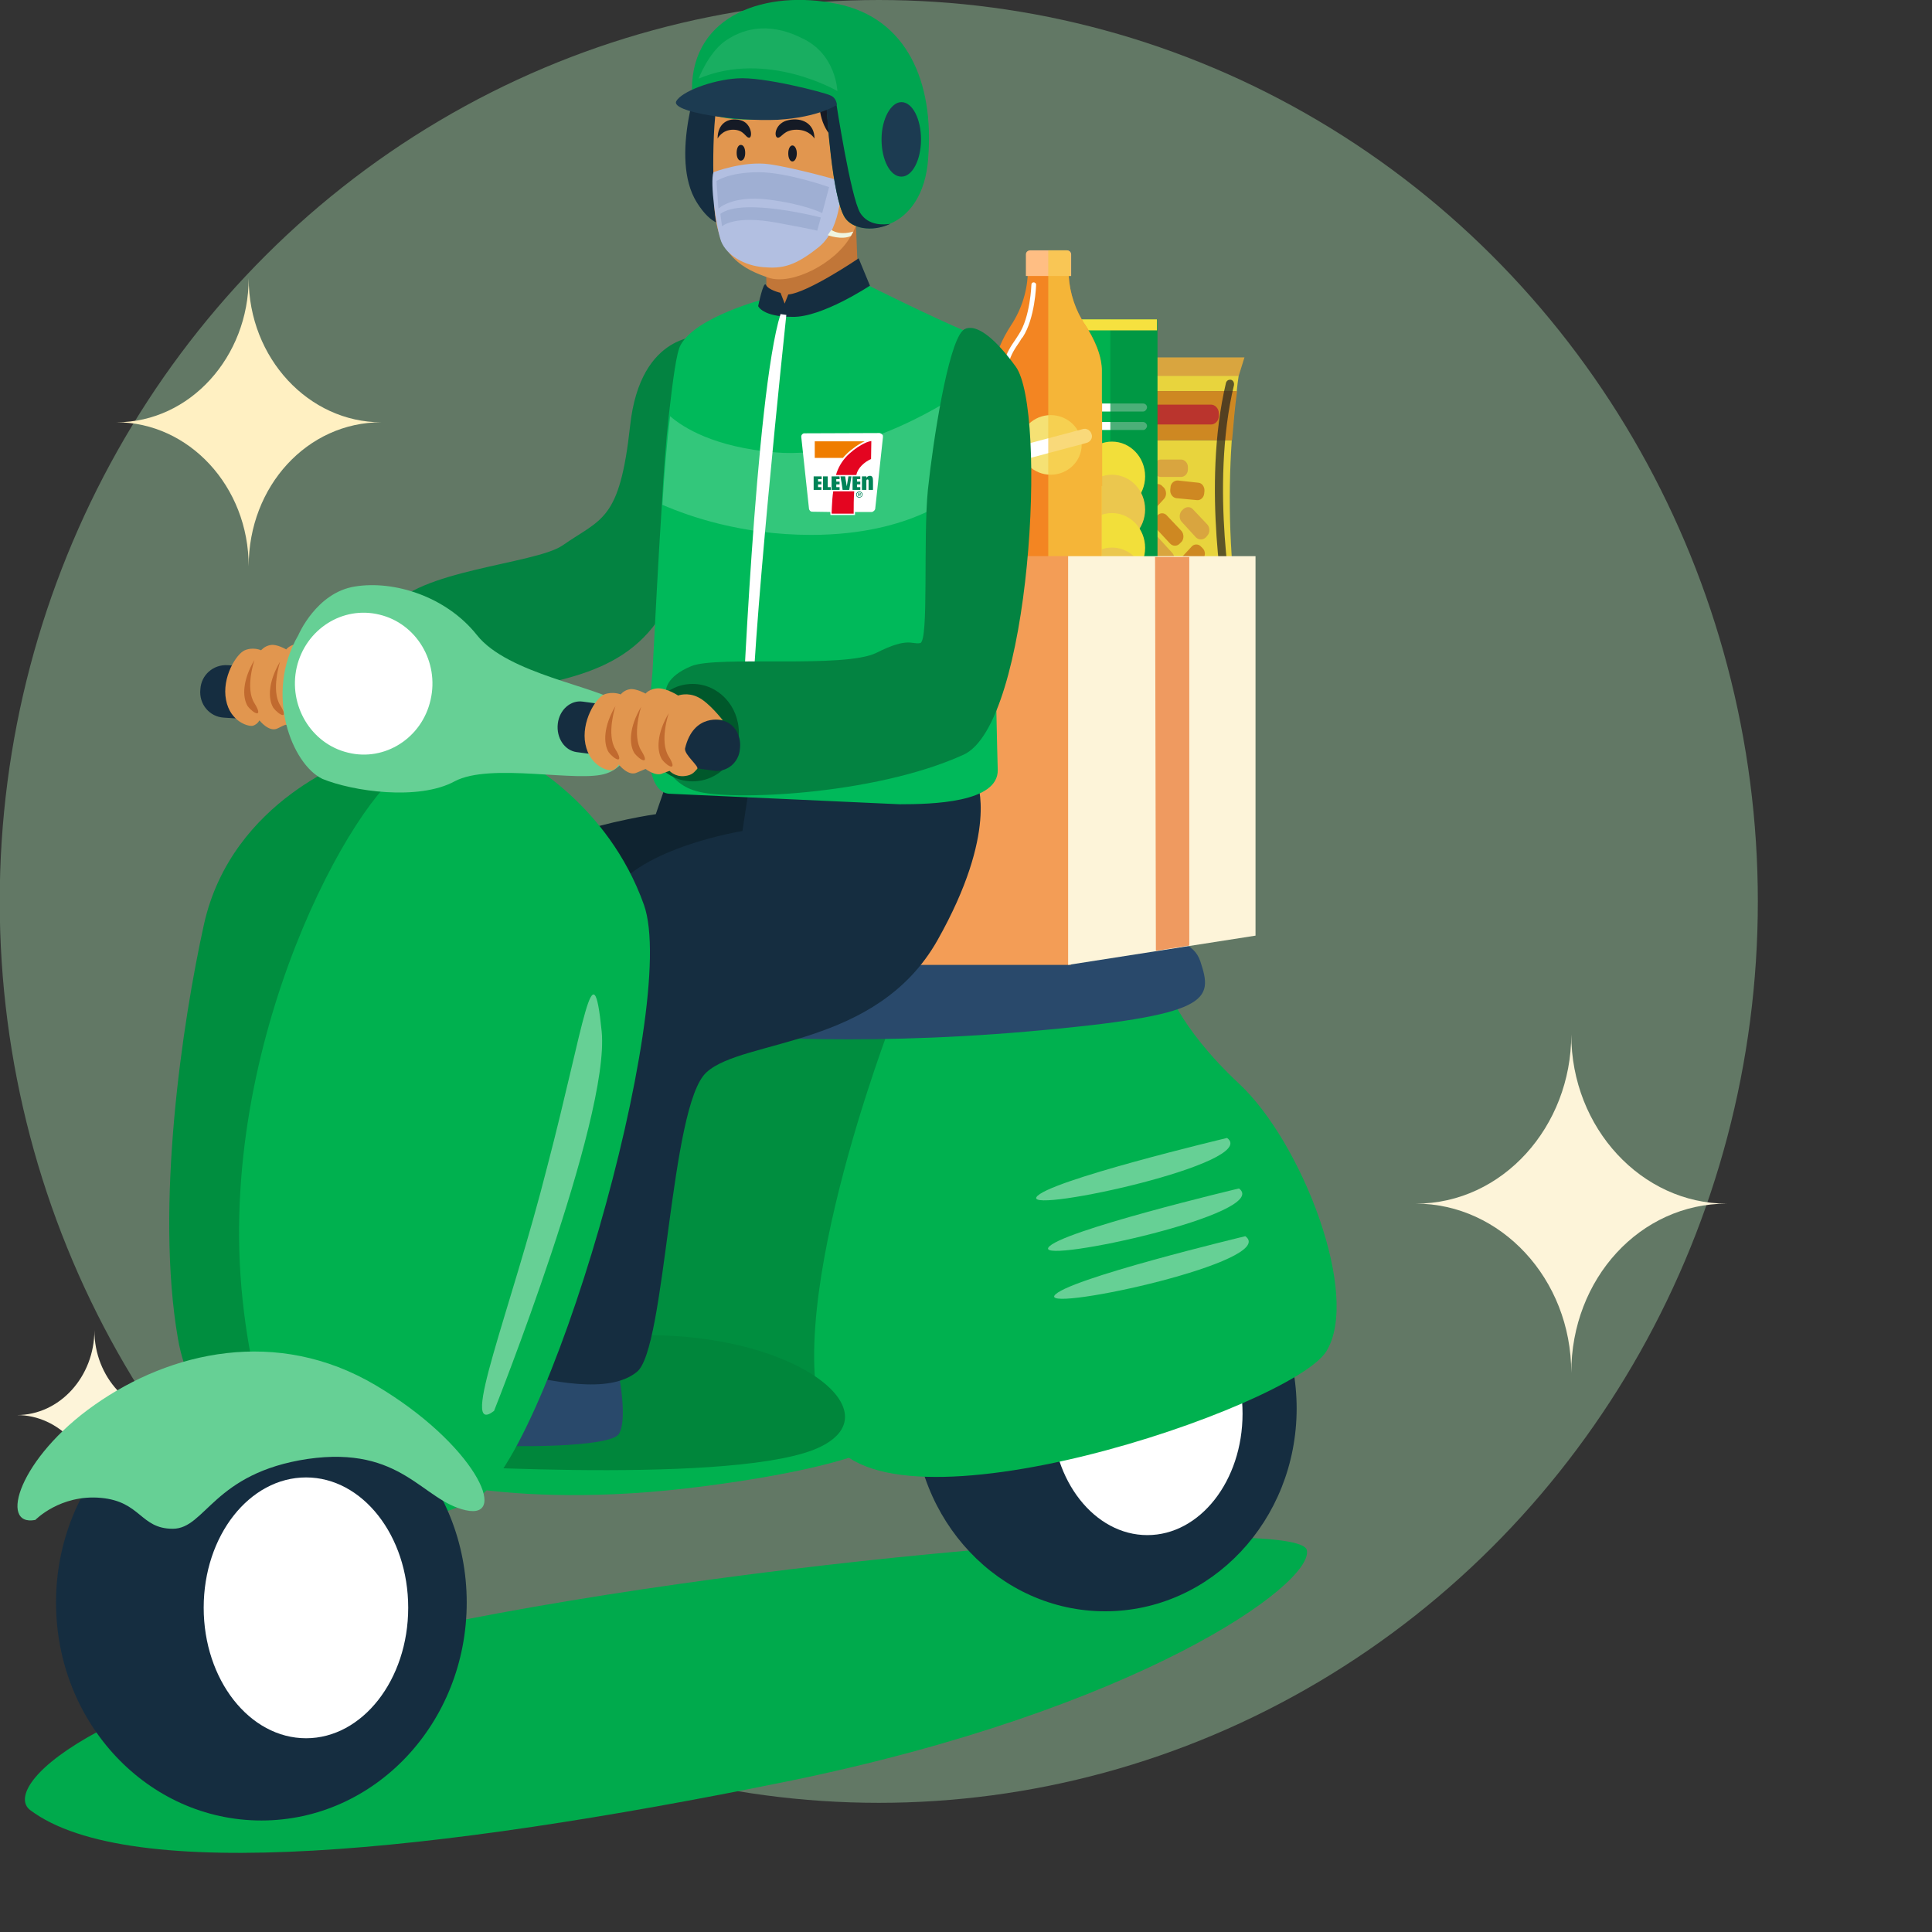 <?xml version="1.0" encoding="utf-8"?>
<svg xmlns="http://www.w3.org/2000/svg" fill="none" height="100%" overflow="visible" preserveAspectRatio="none" style="display: block;" viewBox="0 0 7 7" width="100%">
<rect x="0" y="0" width="7" height="7" fill="#333333" stroke="none"/>
<g id="Group 4644630">
<g id="Group 4644554">
<g id="Group 45913">
<g id="Group 45842">
<ellipse cx="3.184" cy="3.266" fill="#A8DFB0" fill-opacity="0.4" id="Ellipse 2414" rx="3.185" ry="3.266"/>
<path d="M5.693 4.974C5.693 4.632 5.436 4.361 5.13 4.361C5.444 4.361 5.693 4.082 5.693 3.748C5.693 4.089 5.95 4.361 6.256 4.361C5.943 4.361 5.693 4.632 5.693 4.974Z" fill="#FDF4D9" id="Vector"/>
<path d="M0.342 5.433C0.342 5.262 0.214 5.127 0.061 5.127C0.217 5.127 0.342 4.987 0.342 4.82C0.342 4.991 0.471 5.127 0.624 5.127C0.467 5.127 0.342 5.262 0.342 5.433Z" fill="#FDF4D9" id="Vector_2"/>
<path d="M0.901 2.052C0.901 1.761 0.683 1.53 0.422 1.53C0.689 1.53 0.901 1.292 0.901 1.008C0.901 1.299 1.12 1.53 1.381 1.53C1.114 1.53 0.901 1.761 0.901 2.052Z" fill="#FFF0C2" id="Vector_3"/>
</g>
</g>
</g>
<g id="Group 4644628">
<g id="Group 29181">
<g id="Group">
<g id="Group_2">
<g id="Group_3">
<g id="Group_4">
<g id="Group_5">
<path d="M4.488 1.361C4.283 1.361 4.078 1.361 3.873 1.361C3.876 1.379 3.878 1.399 3.88 1.417H4.481C4.483 1.399 4.485 1.379 4.488 1.361Z" fill="#F6E13F" id="Vector_4"/>
</g>
</g>
<g id="Group_6">
<g id="Group_7">
<path d="M3.898 1.595C3.913 1.814 3.905 2.034 3.873 2.251C4.078 2.251 4.283 2.251 4.488 2.251C4.456 2.033 4.448 1.813 4.463 1.595H3.898Z" fill="#F6E13F" id="Vector_5"/>
</g>
</g>
<g id="Group_8">
<g id="Group_9">
<path d="M4.482 1.417H3.882C3.889 1.476 3.895 1.535 3.9 1.595H4.464C4.469 1.535 4.474 1.476 4.482 1.417Z" fill="#DB9022" id="Vector_6"/>
</g>
</g>
</g>
<g id="Group_10">
<path d="M4.488 1.362H3.873L3.851 1.295H4.509L4.488 1.362Z" fill="#E6AF41" id="Vector_7"/>
</g>
<g id="Group_11">
<path d="M3.873 2.251H4.488L4.509 2.317H3.851L3.873 2.251Z" fill="#E6AF41" id="Vector_8"/>
</g>
<g id="Group_12">
<g id="Group_13">
<path d="M4.228 1.868L4.281 1.924C4.29 1.935 4.29 1.953 4.281 1.963L4.275 1.969C4.265 1.98 4.249 1.98 4.239 1.969L4.187 1.913C4.178 1.902 4.178 1.884 4.187 1.874L4.193 1.868C4.202 1.857 4.219 1.857 4.228 1.868Z" fill="#DB9022" id="Vector_9"/>
</g>
<g id="Group_14">
<path d="M4.322 1.845L4.375 1.901C4.384 1.912 4.384 1.93 4.375 1.94L4.369 1.947C4.359 1.957 4.343 1.957 4.333 1.947L4.281 1.89C4.272 1.88 4.272 1.862 4.281 1.851L4.287 1.845C4.298 1.835 4.313 1.835 4.322 1.845Z" fill="#E6AF41" id="Vector_10"/>
</g>
<g id="Group_15">
<path d="M4.039 1.9V1.98C4.039 1.995 4.027 2.007 4.014 2.007H4.006C3.991 2.007 3.981 1.994 3.981 1.98V1.9C3.981 1.884 3.993 1.873 4.006 1.873H4.014C4.028 1.873 4.039 1.886 4.039 1.9Z" fill="#E6AF41" id="Vector_11"/>
</g>
<g id="Group_16">
<path d="M4.046 1.772L4.098 1.829C4.107 1.839 4.107 1.857 4.098 1.868L4.092 1.874C4.083 1.885 4.066 1.885 4.056 1.874L4.004 1.817C3.995 1.807 3.995 1.789 4.004 1.779L4.01 1.772C4.021 1.762 4.036 1.762 4.046 1.772Z" fill="#E6AF41" id="Vector_12"/>
</g>
<g id="Group_17">
<path d="M4.195 1.946L4.247 2.003C4.257 2.013 4.257 2.031 4.247 2.042L4.241 2.048C4.232 2.058 4.215 2.058 4.206 2.048L4.154 1.991C4.144 1.981 4.144 1.963 4.154 1.953L4.16 1.946C4.169 1.936 4.186 1.936 4.195 1.946Z" fill="#E6AF41" id="Vector_13"/>
</g>
<g id="Group_18">
<path d="M4.105 2.009L4.175 2.035C4.188 2.04 4.195 2.056 4.19 2.07L4.188 2.078C4.183 2.092 4.169 2.1 4.156 2.094L4.086 2.069C4.073 2.064 4.066 2.048 4.071 2.034L4.073 2.026C4.078 2.012 4.092 2.004 4.105 2.009Z" fill="#E6AF41" id="Vector_14"/>
</g>
<g id="Group_19">
<path d="M4.155 1.703L4.123 1.775C4.117 1.789 4.102 1.794 4.089 1.788L4.082 1.784C4.069 1.778 4.064 1.761 4.07 1.747L4.102 1.675C4.108 1.661 4.123 1.655 4.136 1.662L4.143 1.666C4.156 1.673 4.161 1.69 4.155 1.703Z" fill="#E6AF41" id="Vector_15"/>
</g>
<g id="Group_20">
<path d="M4.25 2.172H4.177C4.162 2.172 4.152 2.159 4.152 2.145V2.136C4.152 2.12 4.164 2.109 4.177 2.109H4.25C4.264 2.109 4.275 2.122 4.275 2.136V2.145C4.275 2.159 4.263 2.172 4.25 2.172Z" fill="#E6AF41" id="Vector_16"/>
</g>
<g id="Group_21">
<path d="M4.279 1.728H4.206C4.191 1.728 4.181 1.715 4.181 1.701V1.692C4.181 1.676 4.193 1.665 4.206 1.665H4.279C4.293 1.665 4.304 1.678 4.304 1.692V1.701C4.304 1.716 4.293 1.728 4.279 1.728Z" fill="#E6AF41" id="Vector_17"/>
</g>
<g id="Group_22">
<path d="M4.265 2.037L4.317 1.981C4.326 1.97 4.343 1.97 4.352 1.981L4.358 1.987C4.368 1.997 4.368 2.015 4.358 2.026L4.306 2.082C4.297 2.093 4.28 2.093 4.271 2.082L4.265 2.076C4.255 2.066 4.255 2.048 4.265 2.037Z" fill="#DB9022" id="Vector_18"/>
</g>
<g id="Group_23">
<path d="M4.124 1.818L4.177 1.762C4.186 1.751 4.203 1.751 4.212 1.762L4.218 1.768C4.227 1.779 4.227 1.797 4.218 1.807L4.166 1.864C4.156 1.874 4.14 1.874 4.13 1.864L4.124 1.857C4.115 1.847 4.115 1.83 4.124 1.818Z" fill="#DB9022" id="Vector_19"/>
</g>
<g id="Group_24">
<path d="M4.057 1.946L4.109 1.89C4.119 1.879 4.135 1.879 4.145 1.89L4.151 1.896C4.16 1.906 4.16 1.924 4.151 1.935L4.099 1.991C4.089 2.002 4.073 2.002 4.063 1.991L4.057 1.985C4.047 1.975 4.047 1.957 4.057 1.946Z" fill="#DB9022" id="Vector_20"/>
</g>
<g id="Group_25">
<path d="M4.04 2.031L4.085 2.094C4.094 2.106 4.091 2.124 4.08 2.133L4.075 2.138C4.064 2.147 4.047 2.145 4.039 2.133L3.994 2.07C3.986 2.058 3.988 2.04 3.999 2.031L4.005 2.026C4.015 2.017 4.032 2.02 4.04 2.031Z" fill="#DB9022" id="Vector_21"/>
</g>
<g id="Group_26">
<path d="M4.268 1.741L4.342 1.749C4.356 1.75 4.365 1.765 4.364 1.779L4.363 1.788C4.362 1.803 4.349 1.814 4.336 1.812L4.262 1.805C4.248 1.803 4.239 1.789 4.24 1.775L4.241 1.766C4.241 1.752 4.254 1.74 4.268 1.741Z" fill="#DB9022" id="Vector_22"/>
</g>
</g>
<g id="Group_27">
<path d="M4.388 1.538H3.978C3.963 1.538 3.95 1.524 3.95 1.508V1.497C3.95 1.481 3.963 1.466 3.978 1.466H4.388C4.403 1.466 4.416 1.481 4.416 1.497V1.508C4.416 1.524 4.403 1.538 4.388 1.538Z" fill="#C5362E" id="Vector_23"/>
</g>
<g id="Group_28">
<path d="M3.911 2.237C3.91 2.237 3.908 2.237 3.907 2.237C3.899 2.235 3.894 2.226 3.897 2.217C3.898 2.213 3.985 1.766 3.897 1.397C3.894 1.388 3.899 1.38 3.907 1.377C3.916 1.375 3.923 1.38 3.925 1.389C4.016 1.766 3.926 2.22 3.925 2.225C3.923 2.231 3.917 2.237 3.911 2.237Z" fill="white" id="Vector_24"/>
</g>
<g id="Group_29">
<path d="M4.456 2.236C4.449 2.236 4.443 2.231 4.442 2.224C4.441 2.218 4.352 1.765 4.442 1.387C4.445 1.378 4.452 1.375 4.46 1.376C4.468 1.378 4.472 1.386 4.471 1.395C4.382 1.765 4.47 2.212 4.471 2.216C4.472 2.225 4.467 2.233 4.46 2.235C4.459 2.236 4.458 2.236 4.456 2.236Z" fill="#222221" id="Vector_25" opacity="0.7"/>
</g>
</g>
<path d="M4.488 2.251C4.457 2.033 4.448 1.813 4.464 1.595C4.467 1.536 4.473 1.477 4.481 1.417C4.484 1.399 4.486 1.38 4.488 1.362L4.51 1.296H4.181V2.318H4.51L4.488 2.251Z" fill="#222221" fill-opacity="0.1" id="Vector_26" opacity="0.7"/>
</g>
</g>
<g id="Group 29180">
<g id="Group_30">
<g id="Group_31">
<g id="Group_32">
<g id="Group_33">
<path d="M4.179 2.677H3.866C3.858 2.677 3.852 2.67 3.852 2.662V1.172C3.852 1.164 3.859 1.157 3.866 1.157H4.179C4.187 1.157 4.193 1.164 4.193 1.172V2.662C4.194 2.67 4.187 2.677 4.179 2.677Z" fill="#00B14F" id="Vector_27"/>
</g>
</g>
<g id="Group_34">
<g id="Group_35">
<path d="M4.142 1.558H3.914C3.906 1.558 3.9 1.552 3.9 1.544C3.9 1.536 3.905 1.529 3.914 1.529H4.142C4.149 1.529 4.156 1.536 4.156 1.544C4.155 1.551 4.149 1.558 4.142 1.558Z" fill="white" id="Vector_28"/>
</g>
</g>
<g id="Group_36">
<g id="Group_37">
<path d="M4.142 1.491H3.914C3.906 1.491 3.9 1.484 3.9 1.476C3.9 1.468 3.905 1.462 3.914 1.462H4.142C4.149 1.462 4.156 1.468 4.156 1.476C4.155 1.484 4.149 1.491 4.142 1.491Z" fill="white" id="Vector_29"/>
</g>
</g>
<g id="Group_38">
<g id="Group_39">
<path d="M4.142 2.558H3.914C3.906 2.558 3.9 2.552 3.9 2.544C3.9 2.535 3.905 2.529 3.914 2.529H4.142C4.149 2.529 4.156 2.535 4.156 2.544C4.155 2.552 4.149 2.558 4.142 2.558Z" fill="#98C04E" id="Vector_30"/>
</g>
</g>
<g id="Group_40">
<g id="Group_41">
<path d="M4.142 2.49H3.914C3.906 2.49 3.9 2.484 3.9 2.476C3.9 2.468 3.905 2.462 3.914 2.462H4.142C4.149 2.462 4.156 2.468 4.156 2.476C4.155 2.484 4.149 2.49 4.142 2.49Z" fill="#98C04E" id="Vector_31"/>
</g>
</g>
<g id="Group_42">
<g id="Group_43">
<path d="M3.877 2.66C3.872 2.66 3.868 2.656 3.868 2.651V1.227C3.868 1.223 3.873 1.218 3.877 1.218C3.881 1.218 3.885 1.222 3.885 1.227V2.65C3.886 2.655 3.882 2.66 3.877 2.66Z" fill="white" id="Vector_32"/>
</g>
</g>
</g>
<path d="M4.194 2.662V1.198V1.172V1.157H4.18H4.023V2.677H4.18C4.187 2.677 4.194 2.67 4.194 2.662Z" fill="#008E3F" id="Vector_33" opacity="0.7"/>
<g id="Group_44">
<g id="Group_45">
<path d="M4.029 1.852C4.095 1.852 4.149 1.795 4.149 1.726C4.149 1.656 4.095 1.6 4.029 1.6C3.962 1.6 3.908 1.656 3.908 1.726C3.908 1.795 3.962 1.852 4.029 1.852Z" fill="#F2DF3A" id="Vector_34"/>
</g>
</g>
<g id="Group_46">
<g id="Group_47">
<path d="M4.029 1.972C4.095 1.972 4.149 1.915 4.149 1.846C4.149 1.776 4.095 1.72 4.029 1.72C3.962 1.72 3.908 1.776 3.908 1.846C3.908 1.915 3.962 1.972 4.029 1.972Z" fill="#EBC74E" id="Vector_35"/>
</g>
</g>
<g id="Group_48">
<g id="Group_49">
<path d="M4.029 2.111C4.095 2.111 4.149 2.054 4.149 1.985C4.149 1.915 4.095 1.859 4.029 1.859C3.962 1.859 3.908 1.915 3.908 1.985C3.908 2.054 3.962 2.111 4.029 2.111Z" fill="#F2DF3A" id="Vector_36"/>
</g>
</g>
<g id="Group_50">
<g id="Group_51">
<path d="M4.029 2.236C4.095 2.236 4.149 2.179 4.149 2.11C4.149 2.04 4.095 1.984 4.029 1.984C3.962 1.984 3.908 2.04 3.908 2.11C3.908 2.179 3.962 2.236 4.029 2.236Z" fill="#EBC74E" id="Vector_37"/>
</g>
</g>
<g id="Group_52">
<g id="Group_53">
<path d="M4.192 1.157H3.851V1.197H4.192V1.157Z" fill="#F6E13F" id="Vector_38"/>
</g>
</g>
</g>
</g>
<g id="Group 29179">
<g clip-path="url(#clip0_0_14208)" id="Frame">
<g id="Group_54">
<g id="Group_55">
<g id="Group_56">
<g id="Group_57">
<path d="M3.933 1.179C3.893 1.12 3.872 1.051 3.872 0.98V0.978H3.798H3.724V0.98C3.724 1.05 3.702 1.12 3.663 1.179C3.633 1.225 3.602 1.287 3.602 1.348V2.063C3.602 2.098 3.63 2.128 3.665 2.129C3.687 2.129 3.707 2.12 3.719 2.105C3.725 2.096 3.739 2.096 3.746 2.105C3.758 2.12 3.776 2.129 3.797 2.129C3.818 2.129 3.836 2.12 3.848 2.105C3.855 2.096 3.868 2.096 3.875 2.105C3.887 2.12 3.907 2.129 3.929 2.129C3.964 2.128 3.991 2.098 3.991 2.063V1.348C3.994 1.287 3.963 1.225 3.933 1.179Z" fill="#F38522" id="Vector_39"/>
</g>
</g>
<g id="Group_58">
<g id="Group_59">
<path d="M3.881 1H3.717V0.922C3.717 0.913 3.724 0.907 3.733 0.907H3.865C3.874 0.907 3.881 0.913 3.881 0.922V1H3.881Z" fill="#FFBE83" id="Vector_40"/>
</g>
</g>
<g id="Group_60">
<g id="Group_61">
<path d="M3.994 1.455H3.602V1.761H3.994V1.455Z" fill="#F38522" id="Vector_41"/>
</g>
</g>
<g id="Group_62">
<g id="Group_63">
<path d="M3.807 1.72C3.869 1.72 3.919 1.671 3.919 1.612C3.919 1.553 3.869 1.504 3.807 1.504C3.745 1.504 3.695 1.553 3.695 1.612C3.695 1.671 3.745 1.72 3.807 1.72Z" fill="#F5E174" id="Vector_42"/>
</g>
</g>
<g id="Group_64">
<g id="Group_65">
<path d="M3.936 1.605L3.693 1.67C3.678 1.675 3.664 1.666 3.659 1.652C3.655 1.638 3.664 1.624 3.678 1.62L3.922 1.555C3.936 1.55 3.951 1.559 3.955 1.573C3.96 1.587 3.951 1.601 3.936 1.605Z" fill="white" id="Vector_43"/>
</g>
</g>
<g id="Group_66">
<g id="Group_67">
<path d="M3.633 2.084C3.628 2.084 3.625 2.08 3.625 2.076V1.472C3.625 1.311 3.643 1.283 3.68 1.229C3.683 1.224 3.687 1.218 3.691 1.212C3.733 1.149 3.737 1.032 3.737 1.031C3.737 1.026 3.741 1.023 3.745 1.023C3.75 1.023 3.754 1.027 3.754 1.031C3.754 1.036 3.75 1.153 3.706 1.221C3.701 1.226 3.698 1.232 3.695 1.237C3.658 1.291 3.642 1.315 3.642 1.471V2.075C3.643 2.08 3.639 2.084 3.633 2.084Z" fill="white" id="Vector_44"/>
</g>
</g>
</g>
<path d="M3.849 2.105C3.856 2.096 3.87 2.096 3.877 2.105C3.889 2.12 3.909 2.129 3.93 2.129C3.965 2.128 3.993 2.098 3.993 2.063V1.761V1.455V1.348C3.993 1.287 3.962 1.225 3.932 1.178C3.897 1.125 3.876 1.063 3.872 1H3.879V0.922C3.879 0.914 3.873 0.907 3.864 0.907H3.798V2.129C3.819 2.129 3.837 2.12 3.849 2.105Z" fill="#F7C942" id="Vector_45" opacity="0.7"/>
</g>
</g>
</g>
<g id="Group 4644627">
<g id="Group_68">
<path d="M4.735 5.617C4.76 5.739 4.125 6.195 2.849 6.455C1.569 6.715 0.467 6.828 0.109 6.558C0.009 6.481 0.283 6.153 1.56 5.893C2.836 5.629 4.714 5.491 4.735 5.617Z" fill="#00AA4C" id="Vector_46"/>
<path d="M4.004 5.838C4.388 5.838 4.698 5.509 4.698 5.103C4.698 4.696 4.388 4.367 4.004 4.367C3.621 4.367 3.31 4.696 3.31 5.103C3.31 5.509 3.621 5.838 4.004 5.838Z" fill="#152D40" id="Vector_47"/>
<path d="M4.157 5.562C4.348 5.562 4.502 5.365 4.502 5.122C4.502 4.879 4.348 4.682 4.157 4.682C3.966 4.682 3.811 4.879 3.811 5.122C3.811 5.365 3.966 5.562 4.157 5.562Z" fill="white" id="Vector_48"/>
<path d="M1.423 5.328C1.423 5.328 1.809 5.482 2.55 5.385C3.291 5.289 3.291 5.157 3.291 5.157C3.291 5.157 3.03 4.823 2.581 4.833C2.136 4.839 1.423 5.328 1.423 5.328Z" fill="#00B14F" id="Vector_49"/>
<path d="M3.033 5.147C3.033 5.147 3.198 3.942 3.435 3.673C3.672 3.403 2.473 3.541 2.473 3.541L2.056 5.138L3.033 5.147Z" fill="#008E3F" id="Vector_50"/>
<path d="M3.232 3.698C3.232 3.698 2.8 4.813 3.005 5.205C3.211 5.597 4.677 5.099 4.805 4.897C4.932 4.694 4.717 4.139 4.49 3.927C4.263 3.715 4.222 3.56 4.222 3.56L3.232 3.698Z" fill="#00B14F" id="Vector_51"/>
<path d="M1.463 5.302C1.463 5.302 2.606 5.382 2.945 5.254C3.285 5.122 2.836 4.781 2.189 4.846C1.541 4.91 1.196 5.221 1.196 5.221L1.463 5.302Z" fill="#00863B" id="Vector_52"/>
<path d="M1.551 5.116C1.551 5.116 1.725 5.058 1.797 4.99C1.868 4.92 1.977 4.913 2.102 4.932C2.223 4.952 2.245 4.997 2.245 4.997C2.245 4.997 2.273 5.148 2.242 5.196C2.211 5.244 1.847 5.247 1.7 5.231C1.551 5.218 1.457 5.193 1.551 5.116Z" fill="#29496B" id="Vector_53"/>
<path d="M2.584 3.747C2.584 3.747 3.067 3.795 3.727 3.737C4.39 3.679 4.396 3.625 4.349 3.483C4.303 3.345 4.05 3.425 3.892 3.387C3.733 3.345 2.765 3.477 2.765 3.477L2.584 3.747Z" fill="#29496B" id="Vector_54"/>
<path d="M1.296 2.745C1.296 2.745 0.841 2.892 0.739 3.349C0.661 3.702 0.561 4.37 0.645 4.852C0.729 5.334 1.321 5.482 1.321 5.482L1.445 2.796L1.296 2.745Z" fill="#008E3F" id="Vector_55"/>
<path d="M3.88 2.015H3.027V3.496H3.88V2.015Z" fill="#F39D56" id="Vector_56"/>
<path d="M4.549 3.39L3.87 3.496V2.015H4.549V3.39Z" fill="#FDF4D9" id="Vector_57"/>
<path d="M2.407 2.86L2.376 2.95C2.376 2.95 1.747 3.036 1.535 3.351C1.324 3.669 1.199 4.774 1.286 4.839C1.374 4.906 1.554 4.906 1.632 4.826C1.71 4.746 1.872 3.849 1.962 3.721C2.055 3.592 2.669 3.419 2.784 3.175C2.899 2.934 2.843 2.889 2.843 2.889L2.407 2.86Z" fill="#0F2330" id="Vector_58"/>
<path d="M3.54 2.834C3.54 2.834 3.618 3.014 3.397 3.406C3.176 3.798 2.693 3.763 2.56 3.885C2.426 4.004 2.413 4.891 2.307 4.971C2.205 5.054 1.99 5.003 1.853 4.971C1.719 4.939 2.105 3.409 2.214 3.239C2.323 3.069 2.69 3.011 2.69 3.011L2.715 2.847L3.54 2.834Z" fill="#152D40" id="Vector_59"/>
<path d="M1.894 2.754C1.894 2.754 2.202 2.911 2.333 3.278C2.464 3.644 1.975 5.324 1.71 5.44C1.449 5.555 0.979 5.652 0.879 4.71C0.779 3.769 1.293 2.873 1.471 2.786" fill="#00B14F" id="Vector_60"/>
<path d="M1.383 2.642L1.087 2.619L0.81 2.6C0.76 2.597 0.72 2.552 0.726 2.497C0.729 2.446 0.772 2.407 0.825 2.41L1.398 2.452C1.448 2.455 1.489 2.5 1.482 2.555C1.476 2.603 1.433 2.645 1.383 2.642Z" fill="#152D40" id="Vector_61"/>
<path d="M1.317 2.449C1.317 2.449 1.267 2.385 1.227 2.366C1.189 2.346 1.155 2.359 1.155 2.359C1.155 2.359 1.115 2.333 1.083 2.333C1.052 2.333 1.037 2.353 1.037 2.353C1.037 2.353 1.003 2.333 0.981 2.337C0.959 2.34 0.946 2.356 0.946 2.356C0.946 2.356 0.918 2.343 0.887 2.356C0.856 2.369 0.803 2.455 0.819 2.536C0.834 2.616 0.903 2.635 0.918 2.629C0.934 2.623 0.94 2.61 0.94 2.61C0.94 2.61 0.975 2.655 1.006 2.639C1.037 2.623 1.037 2.626 1.037 2.626C1.037 2.626 1.074 2.655 1.099 2.642C1.124 2.632 1.124 2.632 1.124 2.632C1.124 2.632 1.143 2.655 1.177 2.651C1.208 2.648 1.214 2.635 1.224 2.626C1.233 2.616 1.177 2.574 1.18 2.552C1.211 2.423 1.317 2.449 1.317 2.449Z" fill="#E1964F" id="Vector_62"/>
<path d="M2.547 1.218C2.547 1.218 2.32 1.199 2.283 1.543C2.245 1.89 2.18 1.877 2.037 1.977C1.937 2.044 1.507 2.066 1.414 2.208C1.321 2.349 1.473 2.558 1.803 2.507C2.133 2.455 2.361 2.401 2.466 2.076C2.578 1.755 2.547 1.218 2.547 1.218Z" fill="#038341" id="Vector_63"/>
<path d="M2.429 2.876L3.26 2.914C3.378 2.914 3.618 2.908 3.615 2.789C3.603 2.391 3.6 1.244 3.503 1.202C3.372 1.147 3.148 1.035 3.148 1.035L2.771 1.083C2.771 1.083 2.522 1.147 2.466 1.25C2.451 1.276 2.438 1.375 2.423 1.507C2.413 1.6 2.404 1.713 2.398 1.828C2.385 2.028 2.373 2.265 2.364 2.436C2.354 2.558 2.311 2.876 2.429 2.876Z" fill="#00B95A" id="Vector_64"/>
<path d="M2.54 0.261C2.54 0.261 2.422 0.57 2.525 0.734C2.628 0.897 2.705 0.759 2.705 0.759L2.603 0.287L2.54 0.261Z" fill="#152D40" id="Vector_65"/>
<path d="M3.101 0.807L3.108 0.984C3.108 0.984 2.958 1.109 2.862 1.106C2.765 1.1 2.778 1.074 2.778 1.074L2.775 0.952C2.775 0.949 3.011 0.807 3.101 0.807Z" fill="#C17638" id="Vector_66"/>
<path d="M2.588 0.746C2.597 0.932 2.7 0.977 2.784 1.006C2.868 1.035 3.027 0.955 3.083 0.855C3.086 0.849 3.089 0.846 3.092 0.839C3.139 0.743 3.129 0.634 3.129 0.634C3.129 0.634 3.133 0.573 3.129 0.499C3.126 0.425 3.117 0.341 3.095 0.296C3.048 0.209 2.908 0.187 2.849 0.187C2.787 0.187 2.672 0.235 2.622 0.299C2.572 0.367 2.585 0.691 2.588 0.746Z" fill="#E1964F" id="Vector_67"/>
<path d="M3.126 0.479C3.126 0.479 3.172 0.483 3.2 0.534C3.225 0.585 3.207 0.701 3.119 0.714C3.032 0.724 3.126 0.479 3.126 0.479Z" fill="#E1964F" id="Vector_68"/>
<path d="M2.59 0.322C2.59 0.322 2.649 0.341 2.78 0.335C2.911 0.329 2.97 0.316 2.97 0.316C2.97 0.316 2.958 0.393 2.986 0.454C3.014 0.515 3.045 0.502 3.051 0.55C3.057 0.598 3.057 0.624 3.079 0.624C3.104 0.624 3.101 0.515 3.116 0.492C3.132 0.47 3.182 0.502 3.188 0.515C3.194 0.524 3.26 0.322 3.132 0.251C3.132 0.251 3.091 0.152 2.923 0.142C2.752 0.136 2.618 0.197 2.59 0.322Z" fill="#151A25" id="Vector_69"/>
<path d="M2.951 0.502C2.951 0.502 2.933 0.47 2.886 0.47C2.839 0.47 2.833 0.499 2.818 0.499C2.802 0.496 2.808 0.444 2.858 0.435C2.905 0.425 2.951 0.447 2.951 0.502Z" fill="#151A25" id="Vector_70"/>
<path d="M2.6 0.502C2.6 0.502 2.616 0.47 2.656 0.47C2.697 0.47 2.7 0.499 2.715 0.499C2.728 0.496 2.722 0.444 2.681 0.435C2.638 0.425 2.6 0.447 2.6 0.502Z" fill="#151A25" id="Vector_71"/>
<path d="M2.856 0.556C2.856 0.572 2.862 0.585 2.871 0.585C2.88 0.585 2.887 0.572 2.887 0.556C2.887 0.54 2.88 0.527 2.871 0.527C2.862 0.527 2.856 0.54 2.856 0.556Z" fill="#151A25" id="Vector_72"/>
<path d="M2.669 0.554C2.669 0.57 2.675 0.582 2.684 0.582C2.694 0.582 2.7 0.57 2.7 0.554C2.7 0.537 2.694 0.525 2.684 0.525C2.675 0.525 2.669 0.537 2.669 0.554Z" fill="#151A25" id="Vector_73"/>
<path d="M2.585 0.624C2.585 0.624 2.694 0.582 2.787 0.595C2.88 0.608 3.048 0.656 3.048 0.656C3.048 0.656 3.055 0.823 2.968 0.894C2.88 0.965 2.834 0.974 2.765 0.968C2.697 0.962 2.634 0.926 2.613 0.875C2.594 0.823 2.572 0.66 2.585 0.624Z" fill="#B2BFE1" id="Vector_74"/>
<path d="M3.105 0.56L3.036 0.656L3.045 0.663L3.101 0.582L3.105 0.56Z" fill="#EFF5E1" id="Vector_75"/>
<path d="M2.999 0.852C2.999 0.852 3.049 0.871 3.083 0.855C3.086 0.849 3.089 0.845 3.092 0.839C3.089 0.839 3.046 0.855 3.012 0.833L2.999 0.852Z" fill="#EFF5E1" id="Vector_76"/>
<path d="M3.004 0.678C3.004 0.678 2.852 0.624 2.749 0.624C2.64 0.624 2.596 0.656 2.596 0.656L2.603 0.756C2.603 0.756 2.652 0.707 2.783 0.723C2.914 0.739 2.979 0.772 2.979 0.772L3.004 0.678Z" fill="#9FAFD3" id="Vector_77"/>
<path d="M2.974 0.788C2.974 0.788 2.69 0.714 2.61 0.775L2.616 0.82C2.616 0.82 2.659 0.778 2.815 0.807C2.971 0.836 2.961 0.836 2.961 0.836L2.974 0.788Z" fill="#9FAFD3" id="Vector_78"/>
<path d="M2.507 0.325C2.507 0.496 2.902 0.418 2.983 0.399C2.993 0.396 2.996 0.396 2.996 0.396C2.996 0.396 3.014 0.714 3.061 0.788C3.086 0.827 3.158 0.843 3.226 0.81C3.292 0.782 3.354 0.708 3.363 0.573C3.385 0.296 3.285 0.065 3.033 0.014C2.781 -0.038 2.507 0.049 2.507 0.325Z" fill="#00A550" id="Vector_79"/>
<path d="M2.983 0.399C2.992 0.396 2.995 0.396 2.995 0.396C2.995 0.396 3.014 0.714 3.061 0.788C3.086 0.827 3.157 0.843 3.226 0.811C3.204 0.814 3.148 0.82 3.117 0.772C3.082 0.714 3.03 0.374 3.03 0.374L2.983 0.354V0.399Z" fill="#152D40" id="Vector_80"/>
<path d="M3.032 0.38C3.032 0.38 3.032 0.354 3.007 0.345C2.986 0.335 2.765 0.277 2.671 0.284C2.578 0.29 2.469 0.332 2.45 0.367C2.431 0.406 2.665 0.441 2.818 0.434C2.967 0.425 3.032 0.38 3.032 0.38Z" fill="#1C3B51" id="Vector_81"/>
<path d="M3.194 0.505C3.194 0.579 3.225 0.64 3.266 0.64C3.306 0.64 3.337 0.579 3.337 0.505C3.337 0.431 3.306 0.37 3.266 0.37C3.228 0.37 3.194 0.431 3.194 0.505Z" fill="#1C3B51" id="Vector_82"/>
<path d="M3.034 0.33C3.034 0.33 2.779 0.18 2.531 0.285C2.531 0.285 2.566 0.194 2.624 0.151C2.682 0.109 2.777 0.074 2.905 0.138C3.03 0.195 3.034 0.33 3.034 0.33Z" fill="white" fill-opacity="0.1" id="Vector_83"/>
<path d="M2.4 1.829C2.497 1.871 2.687 1.938 2.939 1.938C3.31 1.938 3.471 1.784 3.471 1.784L3.475 1.427C3.475 1.427 3.129 1.668 2.808 1.639C2.587 1.62 2.475 1.549 2.428 1.508C2.416 1.604 2.407 1.713 2.4 1.829Z" fill="white" fill-opacity="0.2" id="Vector_84"/>
<path d="M0.922 2.391C0.922 2.391 0.887 2.494 0.922 2.548C0.956 2.603 0.919 2.587 0.897 2.558C0.878 2.526 0.878 2.465 0.922 2.391Z" fill="#C16A2F" id="Vector_85"/>
<path d="M1.015 2.397C1.015 2.397 0.981 2.5 1.015 2.555C1.049 2.609 1.012 2.593 0.99 2.564C0.971 2.532 0.971 2.471 1.015 2.397Z" fill="#C16A2F" id="Vector_86"/>
<path d="M1.115 2.42C1.115 2.42 1.081 2.523 1.115 2.577C1.149 2.632 1.112 2.616 1.09 2.587C1.072 2.555 1.072 2.494 1.115 2.42Z" fill="#C16A2F" id="Vector_87"/>
<path d="M3.152 1.035L3.111 0.936C3.111 0.936 2.927 1.061 2.856 1.067L2.843 1.1L2.828 1.061C2.828 1.061 2.784 1.051 2.775 1.032C2.766 1.016 2.747 1.109 2.747 1.109C2.747 1.109 2.762 1.148 2.871 1.148C2.977 1.151 3.152 1.035 3.152 1.035Z" fill="#152D40" id="Vector_88"/>
<path d="M2.849 1.141C2.849 1.141 2.715 2.401 2.725 2.658H2.687C2.687 2.658 2.737 1.427 2.828 1.138L2.849 1.141Z" fill="white" id="Vector_89"/>
<path d="M2.413 2.503C2.413 2.503 2.41 2.452 2.506 2.413C2.603 2.375 3.061 2.423 3.176 2.365C3.291 2.307 3.303 2.336 3.334 2.33C3.366 2.324 3.344 1.954 3.362 1.774C3.381 1.594 3.434 1.254 3.487 1.199C3.487 1.199 3.537 1.132 3.68 1.328C3.795 1.485 3.736 2.626 3.49 2.735C3.163 2.883 2.637 2.902 2.522 2.866C2.407 2.834 2.394 2.719 2.394 2.719L2.413 2.503Z" fill="#038341" id="Vector_90"/>
<path d="M2.677 2.655C2.677 2.754 2.603 2.831 2.509 2.831C2.416 2.831 2.341 2.751 2.341 2.655C2.341 2.558 2.416 2.478 2.509 2.478C2.603 2.478 2.677 2.558 2.677 2.655Z" fill="#00582B" id="Vector_91"/>
<path d="M1.081 2.301C1.081 2.301 1.146 2.147 1.286 2.125C1.426 2.102 1.616 2.16 1.728 2.301C1.84 2.443 2.17 2.488 2.248 2.549C2.329 2.61 2.301 2.767 2.198 2.802C2.099 2.838 1.778 2.761 1.647 2.831C1.516 2.902 1.277 2.867 1.168 2.822C1.059 2.77 0.956 2.516 1.081 2.301Z" fill="#66D095" id="Vector_92"/>
<path d="M2.591 2.793L2.332 2.757L2.089 2.725C2.046 2.719 2.015 2.674 2.021 2.622C2.027 2.571 2.068 2.536 2.111 2.542L2.613 2.61C2.656 2.616 2.687 2.661 2.681 2.712C2.678 2.761 2.637 2.796 2.591 2.793Z" fill="#152D40" id="Vector_93"/>
<path d="M2.619 2.61C2.619 2.61 2.569 2.545 2.529 2.526C2.491 2.507 2.457 2.52 2.457 2.52C2.457 2.52 2.417 2.494 2.386 2.494C2.354 2.494 2.339 2.513 2.339 2.513C2.339 2.513 2.305 2.494 2.283 2.497C2.261 2.5 2.249 2.516 2.249 2.516C2.249 2.516 2.221 2.504 2.189 2.516C2.158 2.529 2.105 2.616 2.121 2.696C2.137 2.777 2.205 2.796 2.221 2.79C2.236 2.783 2.242 2.77 2.242 2.77C2.242 2.77 2.277 2.815 2.308 2.799C2.339 2.786 2.339 2.786 2.339 2.786C2.339 2.786 2.376 2.815 2.401 2.802C2.426 2.793 2.426 2.793 2.426 2.793C2.426 2.793 2.445 2.815 2.479 2.812C2.51 2.809 2.516 2.796 2.526 2.786C2.535 2.777 2.479 2.735 2.482 2.712C2.513 2.581 2.619 2.61 2.619 2.61Z" fill="#E1964F" id="Vector_94"/>
<path d="M1.56 2.536C1.592 2.398 1.509 2.259 1.375 2.227C1.241 2.194 1.107 2.28 1.075 2.418C1.044 2.556 1.127 2.695 1.261 2.727C1.394 2.76 1.529 2.674 1.56 2.536Z" fill="white" id="Vector_95"/>
<path d="M0.947 6.596C1.358 6.596 1.691 6.243 1.691 5.806C1.691 5.37 1.358 5.016 0.947 5.016C0.536 5.016 0.203 5.37 0.203 5.806C0.203 6.243 0.536 6.596 0.947 6.596Z" fill="#152D40" id="Vector_96"/>
<path d="M1.109 6.298C1.313 6.298 1.479 6.086 1.479 5.825C1.479 5.564 1.313 5.353 1.109 5.353C0.904 5.353 0.738 5.564 0.738 5.825C0.738 6.086 0.904 6.298 1.109 6.298Z" fill="white" id="Vector_97"/>
<path d="M0.128 5.507C0.128 5.507 0.218 5.414 0.365 5.427C0.511 5.44 0.508 5.539 0.626 5.539C0.745 5.539 0.773 5.337 1.115 5.286C1.457 5.237 1.529 5.437 1.688 5.472C1.847 5.507 1.719 5.231 1.361 5.019C1.003 4.807 0.617 4.897 0.343 5.09C0.069 5.282 -0.006 5.533 0.128 5.507Z" fill="#66D095" id="Vector_98"/>
<path d="M1.79 5.112C1.79 5.112 2.211 4.055 2.18 3.737C2.148 3.419 2.12 3.702 1.983 4.226C1.85 4.752 1.66 5.212 1.79 5.112Z" fill="#66D095" id="Vector_99"/>
<path d="M2.23 2.558C2.23 2.558 2.196 2.661 2.23 2.715C2.264 2.77 2.227 2.754 2.205 2.725C2.186 2.693 2.186 2.632 2.23 2.558Z" fill="#C16A2F" id="Vector_100"/>
<path d="M2.323 2.561C2.323 2.561 2.289 2.664 2.323 2.719C2.357 2.773 2.32 2.757 2.298 2.728C2.279 2.696 2.279 2.635 2.323 2.561Z" fill="#C16A2F" id="Vector_101"/>
<path d="M2.423 2.584C2.423 2.584 2.388 2.686 2.423 2.741C2.457 2.796 2.42 2.78 2.398 2.751C2.379 2.719 2.379 2.658 2.423 2.584Z" fill="#C16A2F" id="Vector_102"/>
<path d="M4.446 4.123C4.446 4.123 3.786 4.28 3.755 4.338C3.724 4.396 4.568 4.213 4.446 4.123Z" fill="#66D095" id="Vector_103"/>
<path d="M4.489 4.306C4.489 4.306 3.829 4.463 3.798 4.521C3.767 4.579 4.611 4.396 4.489 4.306Z" fill="#66D095" id="Vector_104"/>
<path d="M4.512 4.479C4.512 4.479 3.852 4.637 3.82 4.695C3.792 4.752 4.636 4.569 4.512 4.479Z" fill="#66D095" id="Vector_105"/>
<path d="M4.309 3.426L4.188 3.445L4.185 2.018H4.309V3.426Z" fill="#EF9A60" id="Vector_106"/>
</g>
<g id="Group 4644555">
<g clip-path="url(#clip1_0_14208)" id="ytry 1">
<g id="Layer 2">
<g id="Layer 1">
<path d="M3.171 1.844C3.17 1.849 3.165 1.853 3.16 1.855H3.098C3.097 1.858 3.098 1.862 3.098 1.866H3.01C3.01 1.866 3.009 1.866 3.009 1.866C3.008 1.862 3.009 1.858 3.008 1.855L2.942 1.854C2.939 1.854 2.937 1.852 2.935 1.851C2.933 1.849 2.931 1.845 2.931 1.842L2.903 1.582C2.903 1.576 2.907 1.572 2.912 1.57L3.187 1.569C3.192 1.57 3.197 1.574 3.199 1.578C3.199 1.58 3.199 1.583 3.199 1.585L3.171 1.844Z" fill="white" id="Vector_107"/>
<path d="M3.156 1.663C3.132 1.674 3.108 1.695 3.103 1.72L3.102 1.721H3.029C3.03 1.718 3.031 1.714 3.032 1.711C3.041 1.686 3.056 1.663 3.077 1.644C3.096 1.627 3.116 1.613 3.139 1.603C3.143 1.602 3.146 1.6 3.151 1.599C3.153 1.599 3.154 1.598 3.157 1.598L3.156 1.663Z" fill="#E40520" id="Vector_108"/>
<path d="M3.133 1.599C3.119 1.605 3.105 1.614 3.092 1.624C3.078 1.634 3.065 1.646 3.054 1.659H2.952V1.599H3.133Z" fill="#EF7D00" id="Vector_109"/>
<path d="M3.085 1.726C3.082 1.742 3.08 1.759 3.077 1.775H3.053L3.053 1.775C3.051 1.758 3.048 1.742 3.045 1.726H3.062L3.062 1.726C3.064 1.738 3.066 1.751 3.068 1.762C3.07 1.75 3.072 1.738 3.074 1.726C3.078 1.726 3.081 1.726 3.085 1.726Z" fill="#008357" id="Vector_110"/>
<path d="M2.977 1.736H2.964V1.745H2.976V1.755H2.964V1.765H2.976V1.775H2.948V1.726H2.977V1.736Z" fill="#008357" id="Vector_111"/>
<path d="M3.042 1.736H3.03V1.745H3.042V1.755H3.03V1.765H3.042V1.775H3.013V1.726H3.042V1.736Z" fill="#008357" id="Vector_112"/>
<path d="M3.117 1.736H3.105V1.745H3.117V1.755H3.105V1.765H3.117V1.775H3.089V1.726H3.117V1.736Z" fill="#008357" id="Vector_113"/>
<path d="M2.982 1.726H2.999V1.765H3.01V1.775H2.982V1.726Z" fill="#008357" id="Vector_114"/>
<path d="M3.139 1.731C3.142 1.727 3.146 1.724 3.152 1.724C3.161 1.724 3.163 1.731 3.163 1.743V1.775H3.147V1.744C3.147 1.74 3.147 1.737 3.143 1.737C3.139 1.737 3.139 1.74 3.139 1.746V1.775H3.123V1.726H3.139V1.731" fill="#008357" id="Vector_115"/>
<path d="M3.114 1.791C3.115 1.791 3.117 1.791 3.117 1.789C3.117 1.788 3.115 1.787 3.114 1.787H3.111V1.791H3.114ZM3.111 1.798H3.109V1.786H3.114C3.117 1.786 3.119 1.787 3.119 1.789C3.119 1.792 3.117 1.793 3.115 1.793L3.119 1.798H3.117L3.113 1.793H3.111V1.798ZM3.114 1.801C3.119 1.801 3.123 1.797 3.123 1.792C3.123 1.787 3.119 1.783 3.114 1.783C3.111 1.783 3.109 1.784 3.107 1.786C3.105 1.787 3.104 1.79 3.104 1.792C3.104 1.794 3.105 1.797 3.107 1.799C3.109 1.8 3.111 1.801 3.114 1.801V1.801ZM3.102 1.792C3.102 1.79 3.102 1.788 3.104 1.786C3.105 1.784 3.107 1.782 3.109 1.782C3.111 1.781 3.113 1.78 3.116 1.781C3.118 1.781 3.12 1.782 3.122 1.784C3.123 1.785 3.125 1.787 3.125 1.79C3.126 1.792 3.125 1.794 3.124 1.796C3.124 1.798 3.122 1.8 3.12 1.801C3.118 1.802 3.116 1.803 3.114 1.803C3.112 1.803 3.11 1.803 3.109 1.802C3.108 1.802 3.106 1.801 3.105 1.8C3.104 1.799 3.103 1.798 3.103 1.796C3.102 1.795 3.102 1.793 3.102 1.792V1.792Z" fill="#008357" id="Vector_116"/>
<path d="M3.014 1.861L3.013 1.86C3.013 1.852 3.014 1.845 3.014 1.837C3.015 1.818 3.016 1.799 3.019 1.78L3.095 1.78C3.093 1.807 3.093 1.834 3.093 1.861L3.014 1.861Z" fill="#E40520" id="Vector_117"/>
</g>
</g>
</g>
</g>
</g>
</g>
</g>
<defs>
<clipPath id="clip0_0_14208">
<rect fill="white" height="1.222" transform="translate(3.602 0.907)" width="0.391"/>
</clipPath>
<clipPath id="clip1_0_14208">
<rect fill="white" height="0.324" transform="translate(2.875 1.55)" width="0.354"/>
</clipPath>
</defs>
</svg>